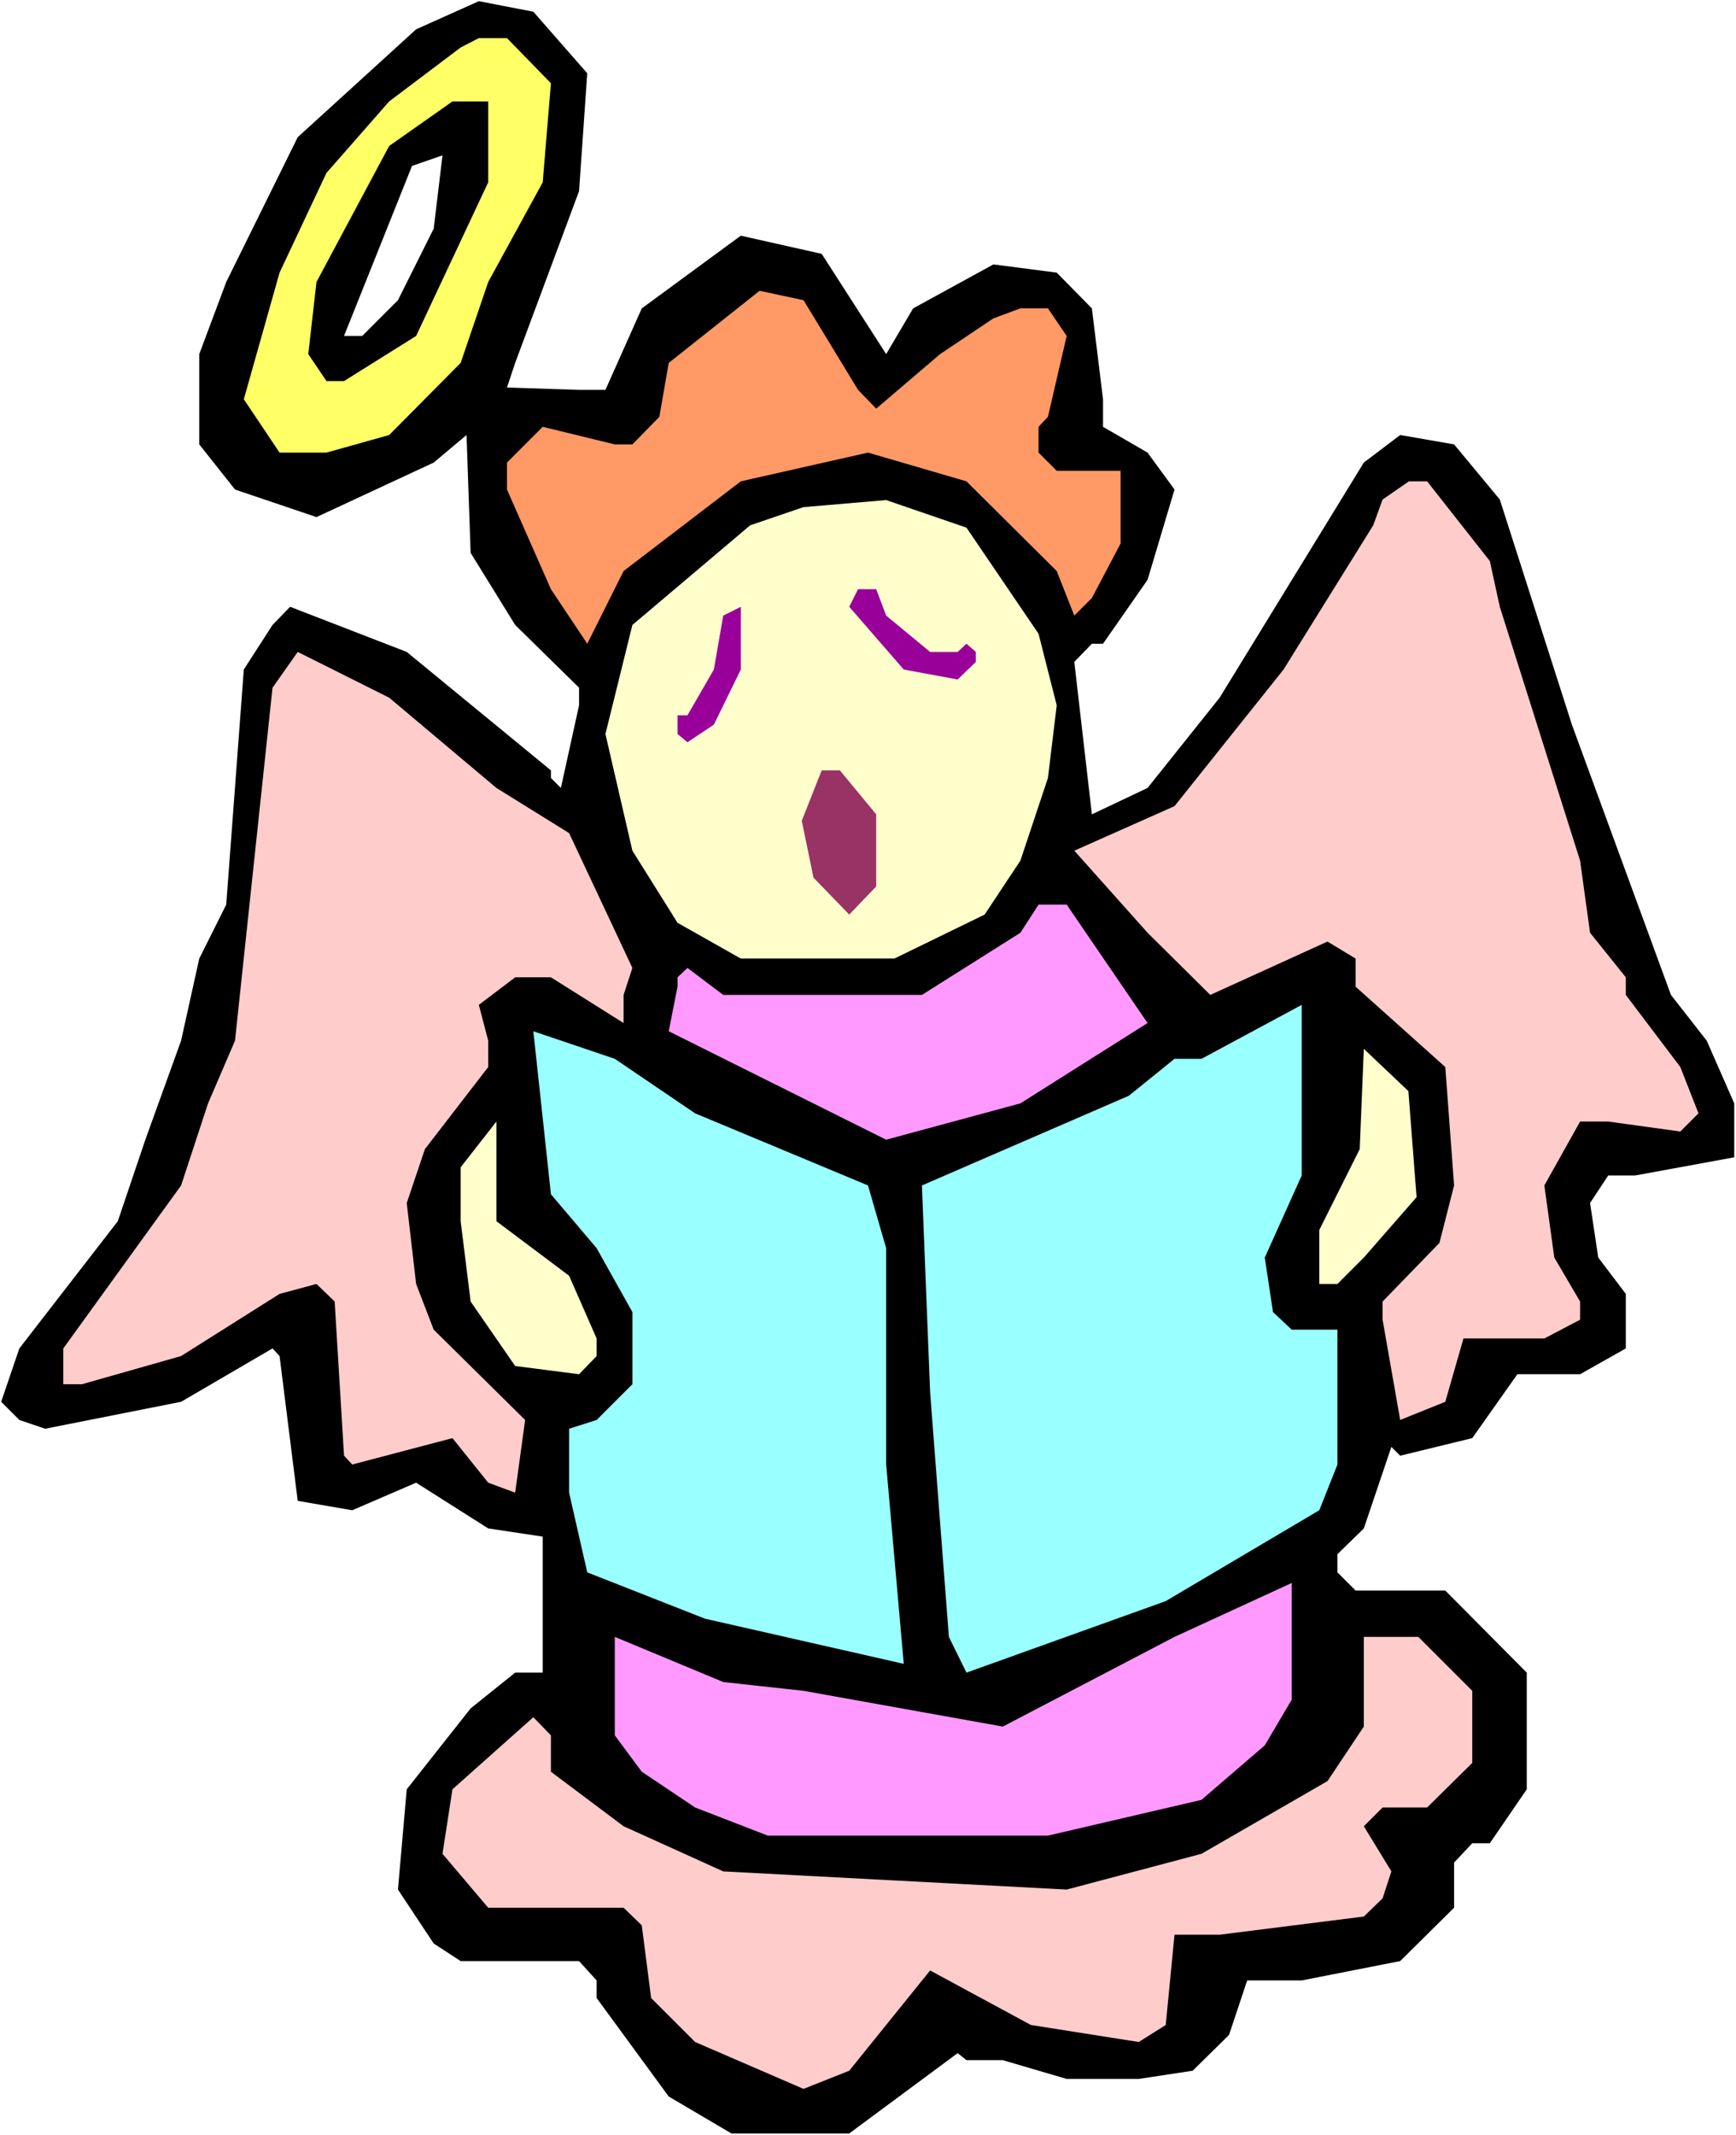 <?xml version="1.0" encoding="UTF-8" standalone="no"?>
<svg
   version="1.0"
   width="126.623mm"
   height="155.711mm"
   id="svg19"
   sodipodi:docname="Singing 01.wmf"
   xmlns:inkscape="http://www.inkscape.org/namespaces/inkscape"
   xmlns:sodipodi="http://sodipodi.sourceforge.net/DTD/sodipodi-0.dtd"
   xmlns="http://www.w3.org/2000/svg"
   xmlns:svg="http://www.w3.org/2000/svg">
  <rect width="100%" height="100%" fill="#808080" stroke="none"/>
  <sodipodi:namedview
     id="namedview19"
     pagecolor="#ffffff"
     bordercolor="#000000"
     borderopacity="0.25"
     inkscape:showpageshadow="2"
     inkscape:pageopacity="0.0"
     inkscape:pagecheckerboard="0"
     inkscape:deskcolor="#d1d1d1"
     inkscape:document-units="mm" />
  <defs
     id="defs1">
    <pattern
       id="WMFhbasepattern"
       patternUnits="userSpaceOnUse"
       width="6"
       height="6"
       x="0"
       y="0" />
  </defs>
  <path
     style="fill:#ffffff;fill-opacity:1;fill-rule:evenodd;stroke:none"
     d="M 0,588.515 H 478.574 V 0 H 0 Z"
     id="path1" />
  <path
     style="fill:#000000;fill-opacity:1;fill-rule:evenodd;stroke:none"
     d="m 161.894,20.199 -2.262,32.48 -17.611,47.346 -2.262,6.787 19.873,0.646 h 7.271 l 10.017,-22.461 27.306,-20.037 22.297,5.009 17.773,27.632 7.432,-12.604 22.135,-12.119 17.45,2.262 9.694,9.857 3.07,25.047 v 7.595 l 12.279,7.11 7.432,10.18 -7.432,24.885 -12.279,17.613 h -3.07 l -4.847,5.009 4.847,42.014 15.349,-7.272 19.873,-24.885 39.747,-64.798 10.017,-7.595 14.865,2.585 12.603,15.19 19.873,62.051 27.306,74.494 9.856,12.604 7.594,17.29 v 14.866 l -27.306,5.009 h -7.432 l -5.009,7.595 2.262,15.028 7.594,10.019 v 15.028 l -12.603,7.11 h -17.288 l -12.441,17.613 -19.873,4.848 -2.424,-2.424 -7.594,22.461 -7.271,7.11 v 5.009 l 5.009,5.009 h 24.72 l 22.458,22.623 v 32.157 l -10.179,14.866 h -4.847 l -5.009,5.333 v 12.443 l -14.865,14.705 -27.144,5.333 h -15.026 l -5.009,15.028 -10.017,9.857 -14.865,2.262 h -19.873 l -17.611,-5.171 h -10.017 l -2.424,-1.939 -29.891,22.138 h -32.476 l -17.288,-10.18 -19.873,-27.147 v -4.848 l -4.847,-5.333 h -32.637 l -7.432,-4.848 -9.856,-14.866 2.424,-27.632 17.611,-22.3 12.279,-9.857 h 7.594 v -37.489 l -15.026,-2.262 -19.873,-12.604 -17.611,7.595 -15.026,-2.585 -5.009,-39.913 -1.939,-2.101 -25.205,14.705 -37.485,7.433 -7.109,-2.424 -5.009,-5.009 5.009,-14.705 27.144,-35.065 7.594,-22.461 9.856,-27.309 5.009,-22.623 7.432,-14.866 4.847,-64.798 7.917,-12.281 4.847,-5.009 32.153,12.443 39.747,32.641 v 2.101 l 2.747,2.747 5.009,-22.784 v -4.848 l -17.611,-17.29 -12.279,-19.876 -1.131,-32.48 -9.048,7.595 L 87.249,142.523 64.79,134.929 54.934,122.486 V 97.601 L 62.367,77.725 82.078,37.812 114.716,8.08 132.004,0.323 147.03,3.232 Z"
     id="path2" />
  <path
     style="fill:#ffff66;fill-opacity:1;fill-rule:evenodd;stroke:none"
     d="m 151.877,22.946 -2.262,27.309 -15.026,27.47 -7.594,22.3 -19.712,19.876 -17.288,4.848 H 77.07 L 67.214,110.044 77.07,75.14 89.995,47.669 107.283,27.955 l 19.712,-14.866 5.009,-2.585 h 7.755 z"
     id="path3" />
  <path
     style="fill:#000000;fill-opacity:1;fill-rule:evenodd;stroke:none"
     d="M 134.589,50.255 114.716,92.592 94.842,105.034 h -4.847 l -5.009,-7.433 2.262,-19.876 20.035,-37.489 17.45,-12.281 h 9.856 z"
     id="path4" />
  <path
     style="fill:#ffffff;fill-opacity:1;fill-rule:evenodd;stroke:none"
     d="m 109.707,82.735 -9.856,9.857 h -5.009 l 18.742,-46.861 8.402,-2.909 -2.424,20.199 z"
     id="path5" />
  <path
     style="fill:#ff9966;fill-opacity:1;fill-rule:evenodd;stroke:none"
     d="m 236.54,107.458 5.009,5.171 17.611,-15.028 14.703,-9.857 7.432,-2.747 h 7.594 l 5.17,7.595 -5.17,22.3 -2.585,2.747 v 7.11 l 5.009,5.009 h 17.611 v 20.037 l -7.917,15.028 -4.847,4.848 -4.847,-12.281 -24.882,-24.723 -27.144,-7.918 -35.061,7.918 -32.314,24.723 -10.017,20.037 -10.017,-15.028 -12.118,-27.47 v -7.433 l 9.856,-9.857 19.873,4.848 h 4.847 l 7.432,-7.595 2.585,-14.866 25.044,-19.876 12.118,2.585 z"
     id="path6" />
  <path
     style="fill:#ffcccc;fill-opacity:1;fill-rule:evenodd;stroke:none"
     d="m 410.714,154.643 2.747,12.604 22.135,69.969 2.747,19.876 9.856,12.281 v 4.848 l 15.026,19.876 5.009,12.766 -5.009,5.009 -19.873,-2.747 h -7.755 l -9.856,17.613 2.747,19.876 7.109,12.119 v 5.009 l -9.856,5.171 h -22.297 l -5.009,17.452 -12.441,5.009 -4.847,-27.632 v -5.009 l 15.672,-16.159 4.039,-15.836 -2.424,-32.641 -24.72,-22.138 v -7.756 l -7.755,-4.686 -32.314,14.705 -17.288,-17.129 -20.196,-22.623 27.629,-12.281 30.052,-37.651 24.72,-39.751 2.585,-7.11 7.271,-5.009 h 5.009 z"
     id="path7" />
  <path
     style="fill:#ffffcc;fill-opacity:1;fill-rule:evenodd;stroke:none"
     d="m 266.431,145.432 19.873,29.248 5.009,19.714 -2.424,20.037 -7.594,22.784 -9.856,14.866 -24.882,12.119 h -42.332 l -17.45,-9.857 -12.441,-19.876 -7.432,-32.157 7.432,-30.056 32.476,-27.47 14.703,-5.009 22.782,-1.939 z"
     id="path8" />
  <path
     style="fill:#990099;fill-opacity:1;fill-rule:evenodd;stroke:none"
     d="m 244.296,169.671 12.118,10.019 h 7.594 l 2.424,-2.262 2.585,2.262 v 2.747 l -5.009,4.848 -14.865,-2.747 -15.026,-17.29 2.424,-4.848 h 5.009 z"
     id="path9" />
  <path
     style="fill:#990099;fill-opacity:1;fill-rule:evenodd;stroke:none"
     d="m 196.794,199.727 -7.271,4.848 -2.747,-2.262 v -5.171 h 2.747 l 7.271,-12.604 2.585,-14.866 4.847,-2.424 v 17.29 z"
     id="path10" />
  <path
     style="fill:#ffcccc;fill-opacity:1;fill-rule:evenodd;stroke:none"
     d="m 136.851,217.178 20.035,12.443 17.45,37.166 -2.424,7.433 v 7.756 l -20.035,-12.604 h -9.856 l -10.017,7.595 2.585,9.857 v 7.272 l -17.45,22.623 -5.009,14.866 2.585,22.3 4.847,12.604 25.205,24.885 -2.747,20.037 -7.432,-2.747 -9.856,-12.281 -27.629,7.272 -2.262,-2.424 -2.585,-42.498 -5.009,-4.848 -10.179,2.747 -27.144,17.129 -27.306,7.756 h -5.17 v -9.857 l 32.476,-44.922 7.432,-22.623 7.432,-17.29 10.341,-97.278 6.948,-9.857 25.205,12.604 z"
     id="path11" />
  <path
     style="fill:#993265;fill-opacity:1;fill-rule:evenodd;stroke:none"
     d="m 241.549,224.45 v 19.876 l -7.432,7.756 -9.856,-10.18 -3.231,-15.674 5.493,-13.897 h 5.009 z"
     id="path12" />
  <path
     style="fill:#ff99ff;fill-opacity:1;fill-rule:evenodd;stroke:none"
     d="m 316.357,281.976 -35.061,22.138 -37,10.019 -59.943,-29.894 2.424,-12.281 v -2.585 l 2.747,-2.585 9.856,7.433 h 54.773 l 27.144,-17.129 5.009,-7.756 h 7.755 z"
     id="path13" />
  <path
     style="fill:#99ffff;fill-opacity:1;fill-rule:evenodd;stroke:none"
     d="m 348.671,346.613 2.262,15.028 5.17,4.848 h 12.603 v 37.166 l -5.009,12.604 -42.332,25.047 -54.934,19.714 -4.847,-9.857 -5.17,-67.383 -2.262,-57.042 57.035,-24.723 12.603,-10.18 h 7.432 l 27.629,-14.866 v 47.023 z"
     id="path14" />
  <path
     style="fill:#99ffff;fill-opacity:1;fill-rule:evenodd;stroke:none"
     d="m 191.624,306.862 47.664,19.876 5.009,17.29 v 59.627 l 4.847,54.941 -54.773,-12.443 -32.476,-12.766 -5.009,-21.976 v -17.613 l 7.594,-2.424 9.856,-9.857 v -19.876 l -9.856,-17.613 -12.603,-14.866 -4.847,-44.922 22.458,7.595 z"
     id="path15" />
  <path
     style="fill:#ffffcc;fill-opacity:1;fill-rule:evenodd;stroke:none"
     d="m 390.518,329.969 -14.541,16.644 -7.271,7.272 h -5.009 v -14.866 l 11.148,-22.3 1.131,-27.632 12.279,11.635 z"
     id="path16" />
  <path
     style="fill:#ffffcc;fill-opacity:1;fill-rule:evenodd;stroke:none"
     d="m 156.886,351.622 7.594,17.29 v 4.848 l -4.847,5.009 -17.611,-2.262 -12.279,-17.775 -2.747,-22.138 v -14.866 l 9.856,-12.604 v 27.47 z"
     id="path17" />
  <path
     style="fill:#ff99ff;fill-opacity:1;fill-rule:evenodd;stroke:none"
     d="m 348.671,481.057 -17.45,15.028 -42.332,9.857 h -77.231 l -20.035,-7.756 -14.703,-9.857 -7.432,-10.019 V 451.162 l 29.891,12.443 22.135,2.424 54.934,9.857 47.34,-24.723 32.314,-14.866 v 32.157 z"
     id="path18" />
  <path
     style="fill:#ffcccc;fill-opacity:1;fill-rule:evenodd;stroke:none"
     d="m 405.867,466.029 v 19.876 l -12.441,12.281 h -12.279 l -5.17,5.171 7.594,12.443 -2.424,7.433 -5.17,5.009 -39.747,5.009 h -12.441 l -2.424,24.885 -7.432,4.686 -29.729,-4.686 -27.79,-15.028 -22.297,27.632 -12.603,5.009 -29.891,-12.927 -12.118,-12.119 -2.585,-20.037 -5.009,-4.848 h -37.323 l -12.603,-14.866 2.747,-17.775 22.297,-19.876 4.847,5.009 v 10.019 l 20.035,15.028 27.467,12.443 94.681,5.009 37.161,-9.857 34.738,-20.037 10.017,-15.028 V 451.162 h 15.026 z"
     id="path19" />
</svg>
